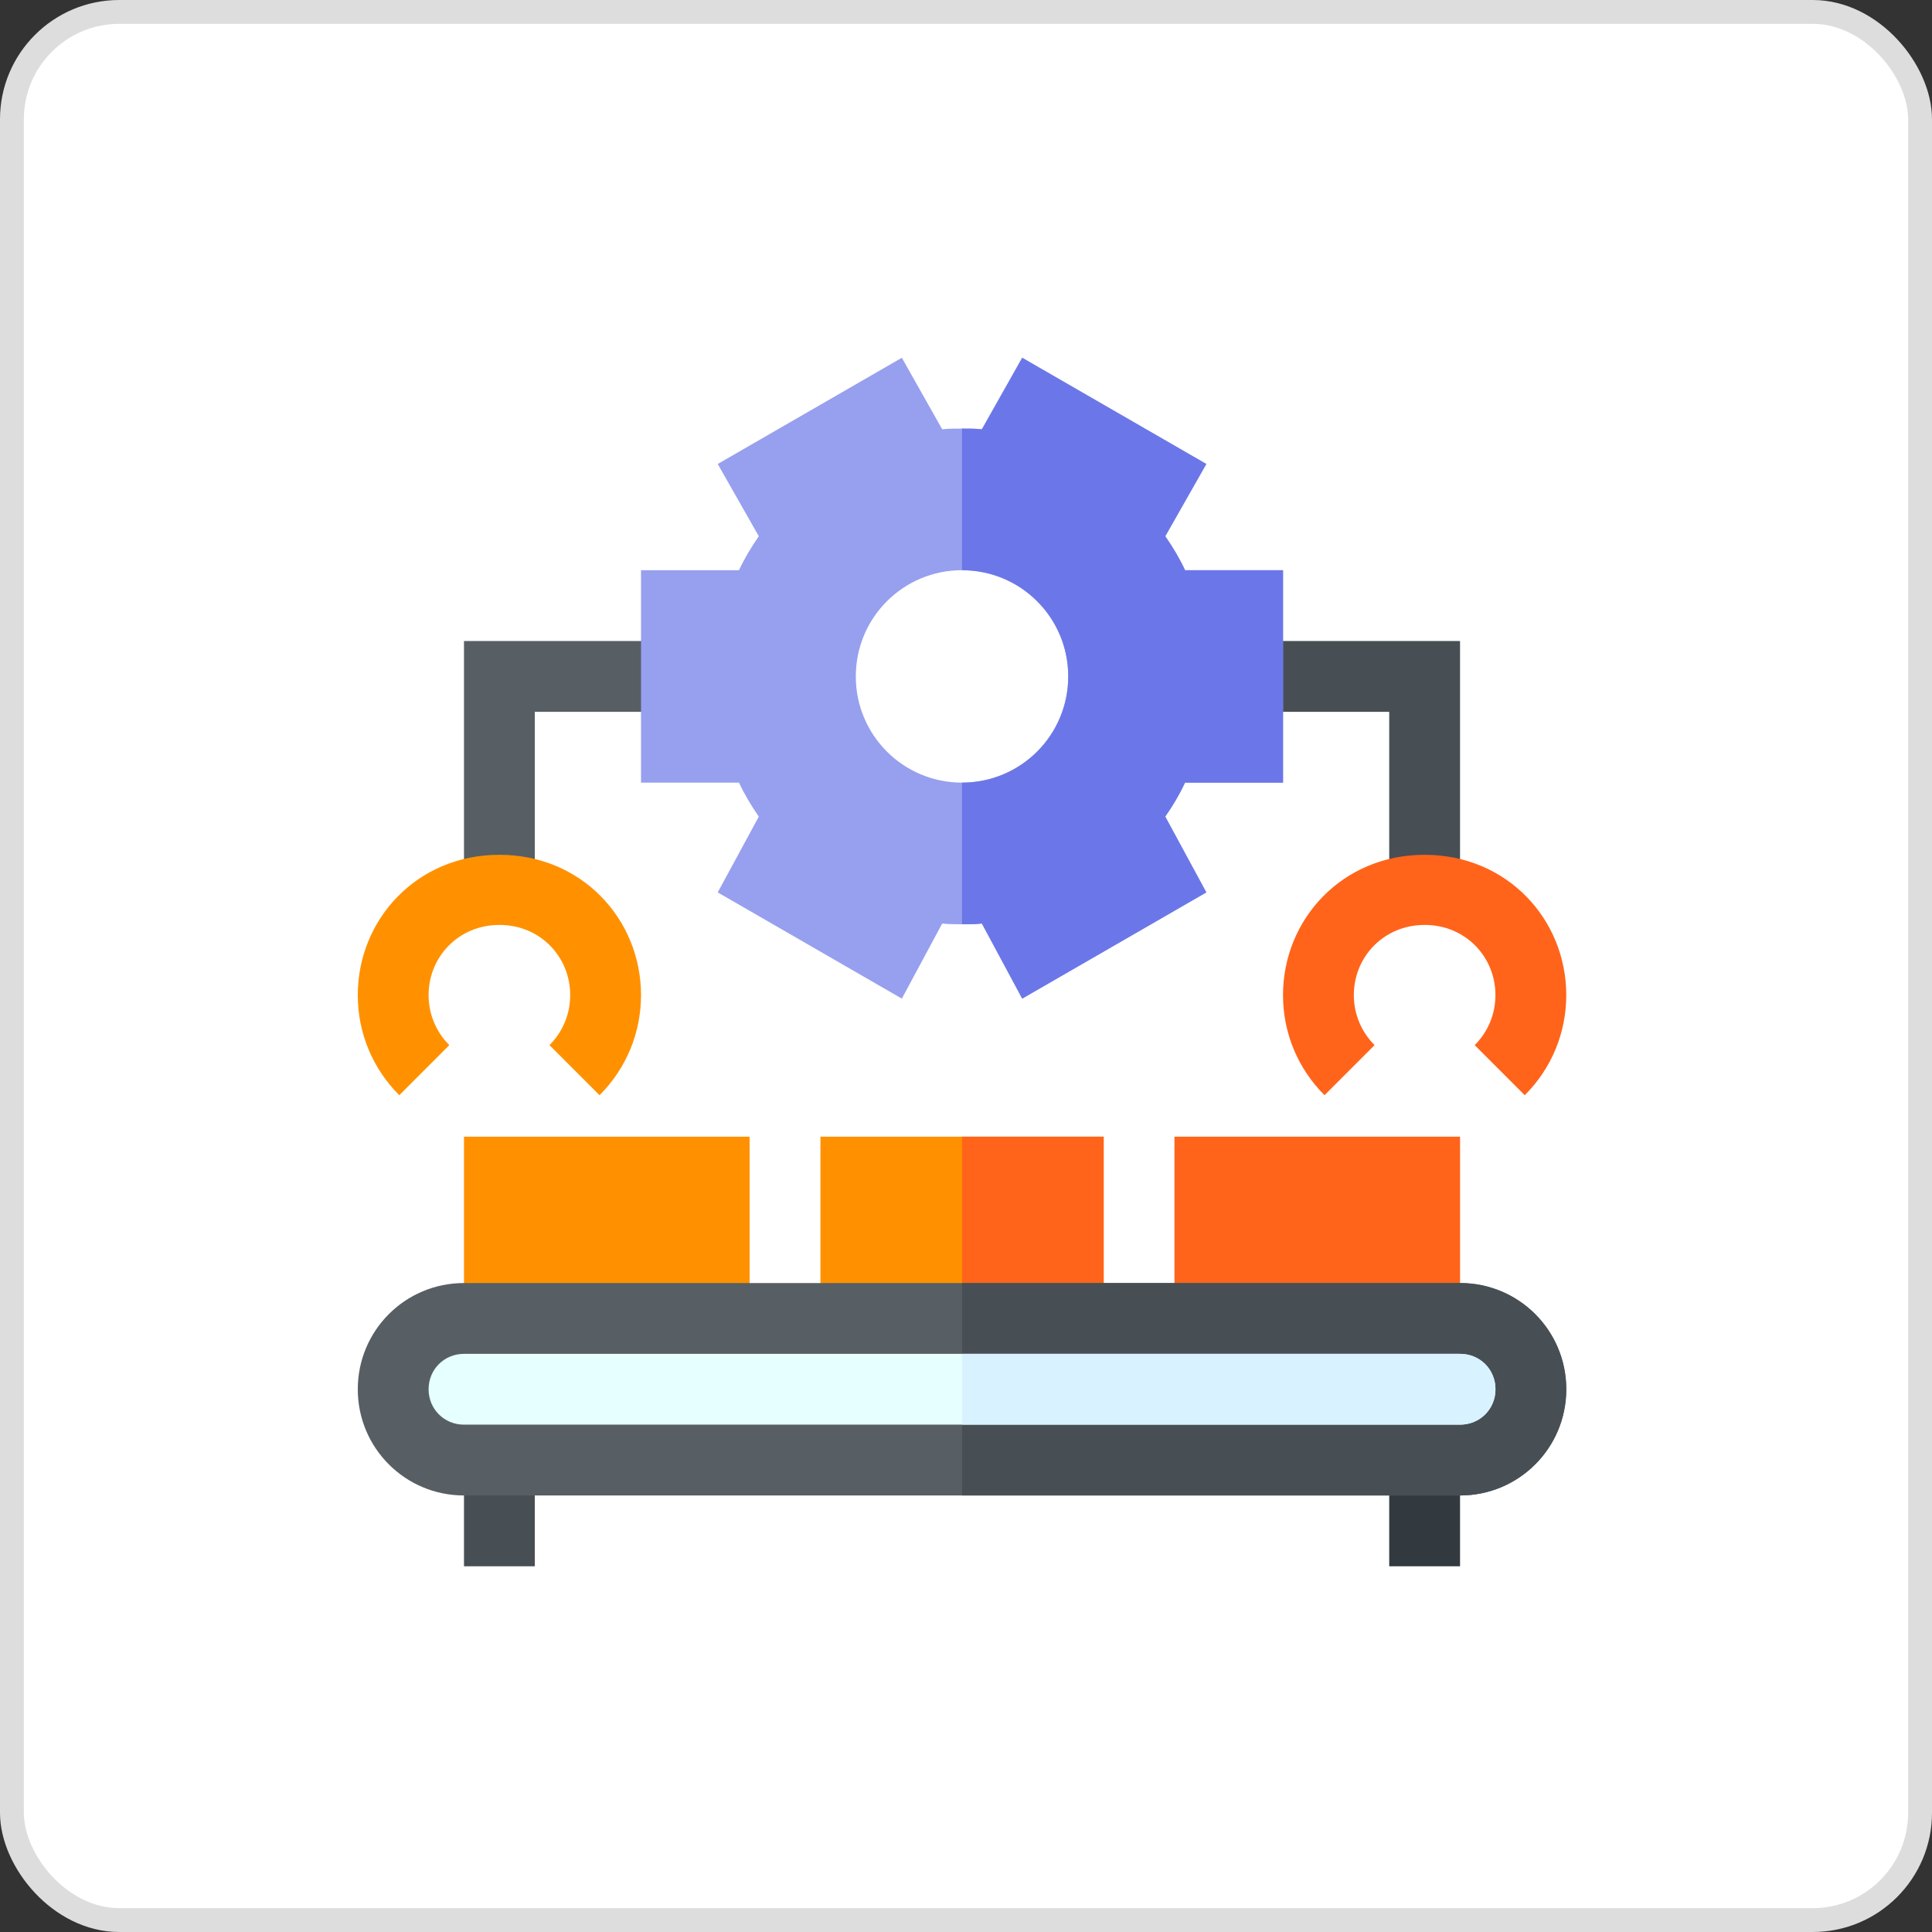 <svg width="81" height="81" viewBox="0 0 81 81" fill="none" xmlns="http://www.w3.org/2000/svg">
<rect x="0" y="0" width="81" height="81" fill="#333333" stroke="none"/>
<rect x="0.5" y="0.5" width="80" height="80" rx="4.5" fill="white" stroke="#DDDDDD"/>
<path d="M22.422 37.266H19.453V26.875H28.359V29.844H22.422V37.266Z" fill="#575F64"/>
<path d="M61.213 37.266H58.244V29.844H52.307V26.875H61.213V37.266Z" fill="#474F54"/>
<path d="M34.397 47.656H46.272V55.276H34.397V47.656Z" fill="#FF9100"/>
<path d="M40.334 47.656H46.272V55.276H40.334V47.656Z" fill="#FF641A"/>
<path d="M19.453 47.656H31.427V55.276H19.453V47.656Z" fill="#FF9100"/>
<path d="M49.24 47.656H61.214V55.276H49.24V47.656Z" fill="#FF641A"/>
<path d="M19.453 61.214H22.422V65.667H19.453V61.214Z" fill="#474F54"/>
<path d="M58.244 61.214H61.213V65.667H58.244V61.214Z" fill="#32393F"/>
<path d="M61.214 53.792H19.453C16.989 53.792 15 55.781 15 58.245C15 60.709 16.989 62.698 19.453 62.698H61.214C63.678 62.698 65.667 60.709 65.667 58.245C65.667 55.781 63.678 53.792 61.214 53.792Z" fill="#575F64"/>
<path d="M65.667 58.245C65.667 60.709 63.678 62.698 61.214 62.698H40.334V53.792H61.214C63.678 53.792 65.667 55.781 65.667 58.245Z" fill="#474F54"/>
<path d="M25.136 45.917L23.037 43.818C23.597 43.257 23.906 42.511 23.906 41.719C23.906 40.128 22.661 38.778 20.938 38.778C19.225 38.778 17.969 40.118 17.969 41.719C17.969 42.511 18.278 43.257 18.838 43.818L16.739 45.917C15.617 44.795 15 43.304 15 41.719C15 38.55 17.477 35.838 20.935 35.838C24.398 35.837 26.875 38.55 26.875 41.719C26.875 43.304 26.258 44.795 25.136 45.917Z" fill="#FF9100"/>
<path d="M62.698 58.245C62.698 59.076 62.045 59.729 61.214 59.729H19.453C18.622 59.729 17.969 59.076 17.969 58.245C17.969 57.413 18.622 56.761 19.453 56.761H61.214C62.045 56.761 62.698 57.413 62.698 58.245Z" fill="#E6FFFF"/>
<path d="M62.699 58.245C62.699 59.076 62.046 59.729 61.214 59.729H40.334V56.761H61.214C62.046 56.761 62.699 57.413 62.699 58.245Z" fill="#D9F2FF"/>
<path d="M53.792 32.812V23.906H49.685C49.448 23.401 49.18 22.956 48.854 22.481L50.575 19.453L42.857 15L41.165 17.998C40.897 17.969 40.63 17.969 40.333 17.969C40.036 17.969 39.769 17.969 39.502 17.998L37.81 15L30.091 19.453L31.813 22.481C31.487 22.956 31.219 23.401 30.982 23.906H26.875V32.812H30.982C31.219 33.317 31.487 33.763 31.813 34.237L30.091 37.414L37.81 41.867L39.502 38.72C39.769 38.75 40.036 38.75 40.333 38.75C40.63 38.75 40.897 38.75 41.165 38.72L42.857 41.867L50.575 37.414L48.853 34.237C49.18 33.763 49.447 33.317 49.685 32.812H53.792ZM40.333 32.812C37.869 32.812 35.88 30.823 35.88 28.359C35.88 25.895 37.869 23.906 40.333 23.906C42.798 23.906 44.786 25.895 44.786 28.359C44.786 30.823 42.798 32.812 40.333 32.812Z" fill="#979FEF"/>
<path d="M49.685 32.812C49.448 33.317 49.181 33.763 48.855 34.237L50.576 37.414L42.857 41.867L41.166 38.72C40.898 38.75 40.631 38.75 40.334 38.75V32.812C42.798 32.812 44.787 30.823 44.787 28.359C44.787 25.895 42.798 23.906 40.334 23.906V17.969C40.631 17.969 40.898 17.969 41.166 17.998L42.857 15L50.576 19.453L48.855 22.481C49.181 22.956 49.448 23.401 49.685 23.906H53.792V32.812H49.685Z" fill="#6B77E8"/>
<path d="M63.926 45.917L61.828 43.818C62.388 43.257 62.697 42.511 62.697 41.719C62.697 40.128 61.452 38.778 59.728 38.778C58.016 38.778 56.76 40.118 56.76 41.719C56.76 42.511 57.069 43.257 57.63 43.818L55.531 45.917C54.408 44.795 53.791 43.304 53.791 41.719C53.791 38.55 56.268 35.838 59.726 35.838C63.189 35.837 65.666 38.55 65.666 41.719C65.666 43.304 65.049 44.795 63.926 45.917Z" fill="#FF641A"/>
</svg>
